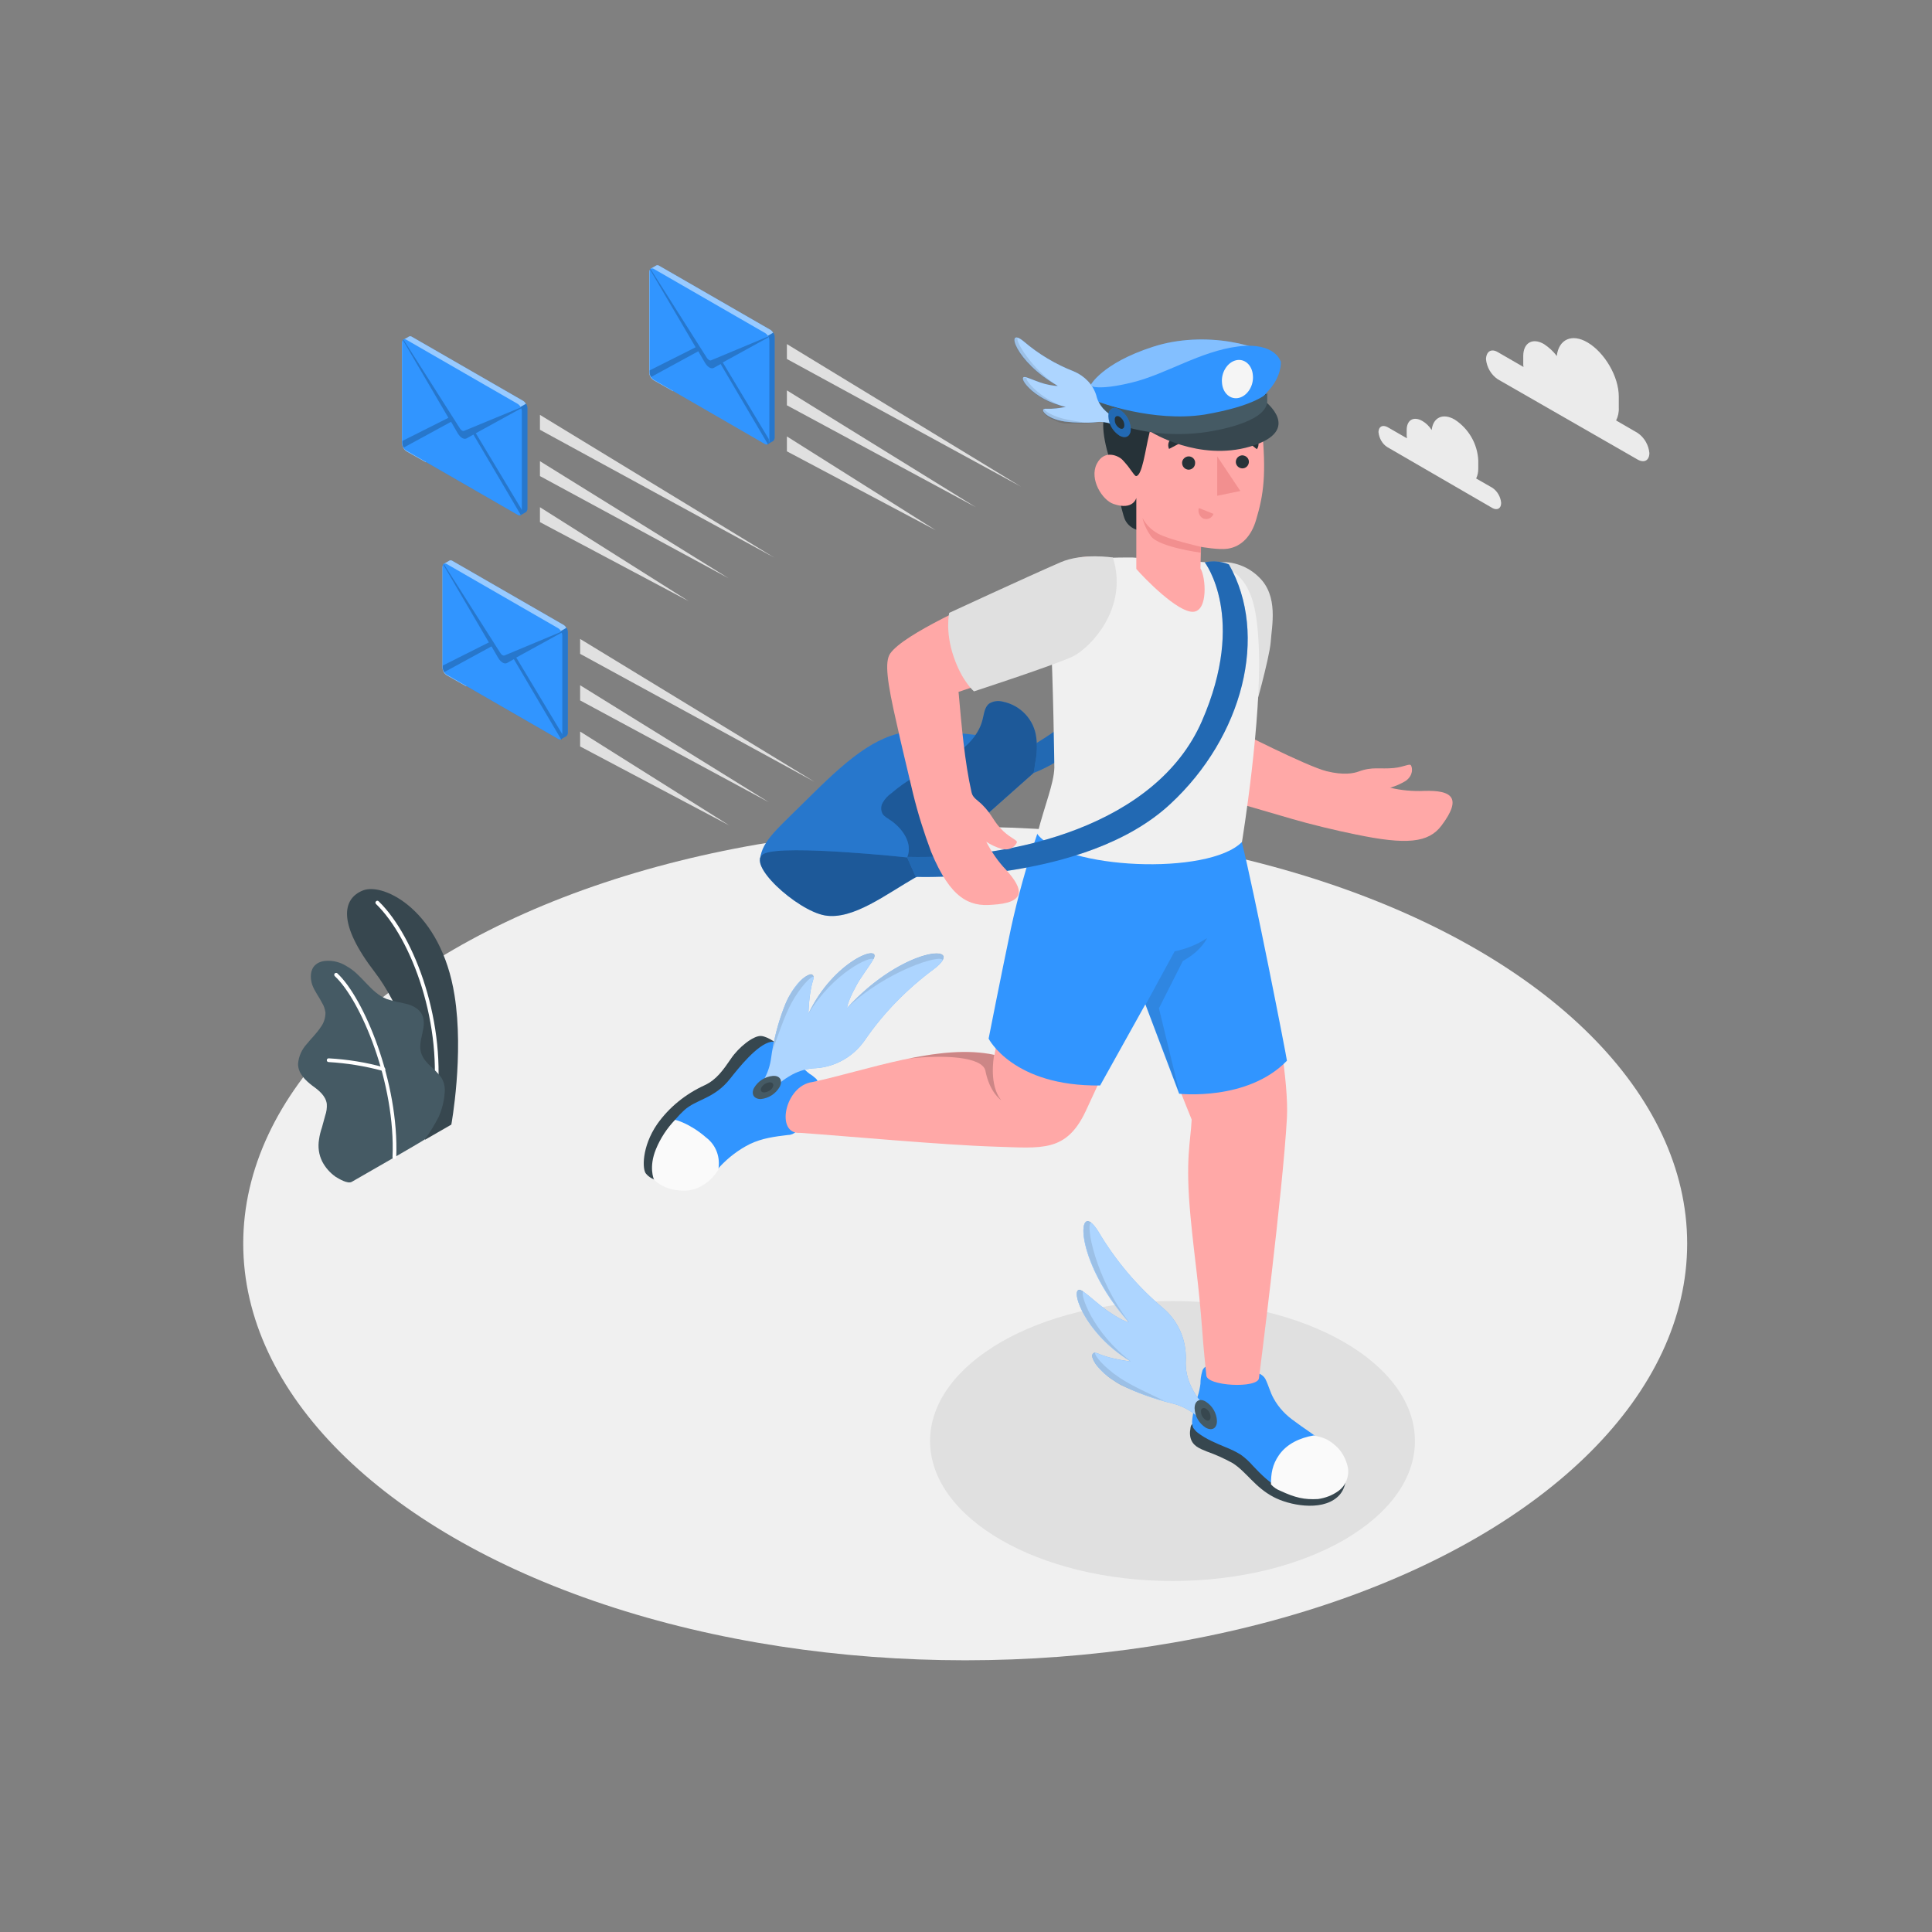 <?xml version="1.0" encoding="utf-8"?>
<!-- Generator: Adobe Illustrator 27.2.0, SVG Export Plug-In . SVG Version: 6.00 Build 0)  -->
<svg version="1.1" id="Calque_1" xmlns="http://www.w3.org/2000/svg" xmlns:xlink="http://www.w3.org/1999/xlink" x="0px" y="0px"
	 viewBox="0 0 726 726" style="enable-background:new 0 0 726 726;" xml:space="preserve">
<rect x="0" y="0" width="726" height="726" fill="#808080" stroke="none"/>
<style type="text/css">
	.st0{fill:#F0F0F0;}
	.st1{fill:#E0E0E0;}
	.st2{fill:#EBEBEB;}
	.st3{fill:#37474F;}
	.st4{fill:#FFFFFF;}
	.st5{fill:#455A64;}
	.st6{fill:#3195FF;}
	.st7{opacity:0.5;fill:#FFFFFF;enable-background:new    ;}
	.st8{opacity:0.2;enable-background:new    ;}
	.st9{fill:#FAFAFA;}
	.st10{opacity:0.6;fill:#FFFFFF;enable-background:new    ;}
	.st11{opacity:0.1;enable-background:new    ;}
	.st12{fill:#FFA8A7;}
	.st13{opacity:0.15;fill:#263238;enable-background:new    ;}
	.st14{opacity:0.3;enable-background:new    ;}
	.st15{opacity:0.4;enable-background:new    ;}
	.st16{fill:#263238;}
	.st17{fill:#F28F8F;}
	.st18{opacity:0.4;fill:#FFFFFF;enable-background:new    ;}
	.st19{fill:#F5F5F5;}
</style>
<g id="freepik--Floor--inject-5">
	<ellipse id="freepik--floor--inject-5" class="st0" cx="362.7" cy="467.3" rx="271.3" ry="156.6"/>
</g>
<g id="freepik--Shadow--inject-5">
	<ellipse id="freepik--shadow--inject-5" class="st1" cx="440.6" cy="541.5" rx="91.1" ry="52.6"/>
</g>
<g id="freepik--Clouds--inject-5">
	<g id="freepik--clouds--inject-5">
		<path class="st2" d="M562.8,132.3l9.7,5.6c-0.1-0.5-0.1-0.8-0.1-1.3v-2.8c0-5,3.5-7,7.8-4.5c1.8,1.2,3.5,2.7,4.8,4.5
			c0.7-6.3,5.7-8.6,11.6-5.1c6.4,3.8,11.7,12.8,11.7,20.3v4.2c0.1,1.7-0.3,3.4-1,4.8l8.1,4.7c2.5,1.7,4.1,4.5,4.4,7.5
			c0,2.8-1.9,3.9-4.4,2.5l-52.6-30.2c-2.5-1.7-4.1-4.5-4.4-7.5C558.5,132,560.4,130.9,562.8,132.3z"/>
		<path class="st2" d="M521.4,160.5l7.3,4.2c0-0.3-0.1-0.6-0.1-1v-2.1c0-3.8,2.6-5.3,5.9-3.4c1.4,0.8,2.6,2,3.5,3.4
			c0.5-4.8,4.3-6.5,8.7-3.9c5.2,3.4,8.5,9.1,8.8,15.3v3.1c0,1.2-0.2,2.5-0.8,3.7l6.1,3.5c1.9,1.3,3.1,3.4,3.3,5.7
			c0,2.1-1.5,2.9-3.3,1.9l-39.5-22.9c-1.9-1.2-3.1-3.4-3.3-5.7C518.1,160.3,519.5,159.5,521.4,160.5z"/>
	</g>
</g>
<g id="freepik--Plants--inject-5">
	<g id="freepik--plants--inject-5">
		<path class="st3" d="M159.7,428.3l9.9-5.7c0,0,4.8-26.2,1.2-48.6c-5-31.6-26.5-42.5-34.4-39.4c-7.8,3.1-9.6,12.5,4.5,30.8
			C149.1,376.1,159.9,398.9,159.7,428.3z"/>
		<path class="st4" d="M163.3,415.7L163.3,415.7c-0.5-0.1-0.7-0.4-0.7-0.8l0,0c4.1-29.6-7.8-62.1-21.3-75.2c-0.3-0.3-0.3-0.7,0-1
			c0.3-0.3,0.7-0.3,1,0l0,0C156,352,168.1,385,164,415.1C163.9,415.4,163.6,415.7,163.3,415.7z"/>
		<path class="st5" d="M132.2,444.1c-1.5,0.9-4.8-1.1-6.1-1.9c-2.1-1.5-3.8-3.4-5-5.7c-1.3-2.6-1.7-5.5-1.2-8.4
			c0.2-1.5,0.6-3,1.1-4.5l1.2-4.4c0.5-1.4,0.7-2.9,0.6-4.4c-0.4-3-3-5.1-5.4-6.8c-2.6-2-5.4-4.6-5.4-8.2c0.2-2.8,1.4-5.4,3.2-7.4
			c1.7-2.1,3.8-4.1,5.3-6.4c1.2-1.6,1.8-3.5,1.8-5.5c-0.2-1.2-0.5-2.4-1.2-3.5c-1.2-2.4-2.9-4.5-3.8-7c-0.8-2.5-0.8-5.6,1.2-7.4
			c1.6-1.5,4-1.7,6.1-1.5c2,0.2,4,0.9,5.7,2c5.7,3.1,8.9,9.9,15,12.3c2.4,0.8,4.8,1.3,7.3,1.8c2.4,0.6,4.9,1.8,6,4.1
			c2.2,4.5-1.9,9.8-0.3,14.5c1.4,4.1,5.4,5.8,7.7,9.4c0.9,1.6,1.3,3.5,1.1,5.4c-0.2,3.1-1,6.3-2.3,9.2c-1.5,2.8-3.1,5.6-5.1,8.3
			C159.6,428.4,132.4,444,132.2,444.1z"/>
		<path class="st4" d="M148.2,435.6L148.2,435.6c-0.4,0-0.7-0.3-0.7-0.7l0,0c1.2-28-12-59-21.6-68c-0.3-0.2-0.4-0.7-0.2-1
			c0.2-0.3,0.7-0.4,1-0.2l0.1,0.1c9.8,9.1,23.2,40.7,22.1,69.1C148.9,435.3,148.6,435.6,148.2,435.6z"/>
		<path class="st4" d="M144,402.4c-0.1,0-0.2,0-0.2,0c-6.7-1.8-13.5-2.9-20.3-3.3c-0.4,0-0.7-0.3-0.7-0.7l0,0c0-0.4,0.3-0.7,0.7-0.7
			c0,0,0,0,0.1,0c7,0.4,14,1.5,20.7,3.4c0.4,0.2,0.5,0.5,0.5,0.9C144.6,402.3,144.3,402.5,144,402.4L144,402.4z"/>
	</g>
</g>
<g id="freepik--Envelopes--inject-5">
	<g id="freepik--Letter--inject-5">
		<path class="st6" d="M196.7,150.7l-42-24.2c-0.3-0.2-0.8-0.2-1.1,0c-0.2,0.2-1.8,1-2,1.2c-0.3,0.3-0.5,0.8-0.5,1.2v37.8
			c0.1,1.1,0.6,2.1,1.5,2.8l7.4,4.2l37.7-21.7C197.5,151.4,197.1,151,196.7,150.7z"/>
		<path class="st7" d="M196.7,150.7l-42-24.2c-0.3-0.2-0.8-0.2-1.1,0c-0.2,0.2-1.8,1-2,1.2c-0.3,0.3-0.5,0.8-0.5,1.2v37.8
			c0.1,1.1,0.6,2.1,1.5,2.8l7.4,4.2l37.7-21.7C197.5,151.4,197.1,151,196.7,150.7z"/>
		<path class="st6" d="M195.6,193.6c0.3-0.2,1.8-1,2.1-1.2c0.3-0.3,0.5-0.8,0.5-1.2v-37.8c0-0.6-0.2-1.2-0.5-1.7L160,173.5
			l34.6,19.9C195,193.7,195.3,193.7,195.6,193.6z"/>
		<path class="st8" d="M195.6,193.6c0.3-0.2,1.8-1,2.1-1.2c0.3-0.3,0.5-0.8,0.5-1.2v-37.8c0-0.6-0.2-1.2-0.5-1.7L160,173.5
			l34.6,19.9C195,193.7,195.3,193.7,195.6,193.6z"/>
		<path class="st6" d="M194.6,193.5l-42-24.2c-0.9-0.6-1.5-1.7-1.5-2.8v-37.8c0-1.1,0.6-1.5,1.5-1.1l42,24.2
			c0.9,0.6,1.5,1.7,1.5,2.8v37.8C196.1,193.5,195.4,193.9,194.6,193.5z"/>
		<path class="st8" d="M196.1,192.4v-0.8l-17.3-28.8l17.1-9.4c0-0.1-0.1-0.2-0.2-0.3l-21.3,8.8c-0.5,0.2-1.1-0.2-1.5-0.8l-21.3-33.5
			l-0.2,0.2l17.1,29.2l-17.3,8.7v0.8c0,0.6,0.2,1.2,0.5,1.7l17.8-9.7l2.5,4.3c1,1.7,2.4,2.5,3.4,1.9l2.5-1.4l17.8,30.2
			C195.9,193.3,196.1,192.9,196.1,192.4z"/>
		<polygon class="st1" points="290.9,209.5 202.9,155.9 202.9,161.5 		"/>
		<polygon class="st1" points="258.8,225.9 202.9,190.6 202.9,190.7 202.9,196.2 		"/>
		<polygon class="st1" points="202.9,173.3 202.9,173.3 202.9,178.9 273.8,217.3 		"/>
	</g>
	<g id="freepik--letter--inject-5">
		<path class="st6" d="M289.6,124l-42-24.2c-0.3-0.2-0.8-0.2-1.1,0c-0.2,0.2-1.8,1-2,1.2c-0.3,0.3-0.5,0.8-0.5,1.2v37.8
			c0,1.1,0.5,2.1,1.5,2.8l7.4,4.2l37.7-21.7C290.4,124.7,290,124.3,289.6,124z"/>
		<path class="st7" d="M289.6,124l-42-24.2c-0.3-0.2-0.8-0.2-1.1,0c-0.2,0.2-1.8,1-2,1.2c-0.3,0.3-0.5,0.8-0.5,1.2v37.8
			c0,1.1,0.5,2.1,1.5,2.8l7.4,4.2l37.7-21.7C290.4,124.7,290,124.3,289.6,124z"/>
		<path class="st6" d="M288.5,166.9c0.3-0.2,1.8-1,2.1-1.2c0.3-0.3,0.5-0.8,0.5-1.2v-37.8c0-0.6-0.2-1.2-0.5-1.7L253,146.8
			l34.6,19.9C287.9,167.1,288.3,167.1,288.5,166.9z"/>
		<path class="st8" d="M288.5,166.9c0.3-0.2,1.8-1,2.1-1.2c0.3-0.3,0.5-0.8,0.5-1.2v-37.8c0-0.6-0.2-1.2-0.5-1.7L253,146.8
			l34.6,19.9C287.9,167.1,288.3,167.1,288.5,166.9z"/>
		<path class="st6" d="M287.5,166.9l-41.9-24.2c-0.9-0.6-1.5-1.7-1.5-2.8v-37.8c0-1.1,0.6-1.5,1.5-1.1l42,24.2
			c0.9,0.6,1.5,1.7,1.5,2.8v37.8C288.9,166.9,288.4,167.3,287.5,166.9z"/>
		<path class="st8" d="M288.9,165.8V165l-17.3-28.8l17.1-9.4c0-0.1-0.1-0.2-0.2-0.3l-21.3,8.9c-0.5,0.2-1-0.2-1.5-0.8L244.4,101
			c-0.1,0.1-0.1,0.1-0.2,0.2l17.2,29.3l-17.3,8.7v0.8c0,0.6,0.2,1.2,0.5,1.7l17.8-9.7l2.5,4.3c1,1.7,2.4,2.5,3.4,1.9l2.5-1.4
			l17.8,30.2C288.9,166.7,289,166.2,288.9,165.8z"/>
		<polygon class="st1" points="383.7,182.9 295.7,129.3 295.7,134.9 		"/>
		<polygon class="st1" points="351.7,199.3 295.7,164 295.7,164 295.7,169.6 		"/>
		<polygon class="st1" points="295.7,146.7 295.7,146.7 295.7,152.3 366.7,190.6 		"/>
	</g>
	<g id="freepik--letter--inject-5_00000084511142634825477860000004128900866585795515_">
		<path class="st6" d="M211.9,234.9l-42-24.2c-0.3-0.2-0.8-0.2-1.1,0c-0.2,0.2-1.8,1-2,1.2c-0.3,0.3-0.5,0.8-0.5,1.2v37.8
			c0,1.1,0.5,2.1,1.5,2.8l7.4,4.2l37.6-21.8C212.7,235.6,212.3,235.2,211.9,234.9z"/>
		<path class="st7" d="M211.9,234.9l-42-24.2c-0.3-0.2-0.8-0.2-1.1,0c-0.2,0.2-1.8,1-2,1.2c-0.3,0.3-0.5,0.8-0.5,1.2v37.8
			c0,1.1,0.5,2.1,1.5,2.8l7.4,4.2l37.6-21.8C212.7,235.6,212.3,235.2,211.9,234.9z"/>
		<path class="st6" d="M210.8,277.8c0.3-0.2,1.8-1,2.1-1.2c0.3-0.3,0.5-0.8,0.5-1.2v-37.8c0-0.6-0.2-1.2-0.5-1.7l-37.7,21.8
			l34.6,19.9C210.1,278,210.5,278,210.8,277.8z"/>
		<path class="st8" d="M210.8,277.8c0.3-0.2,1.8-1,2.1-1.2c0.3-0.3,0.5-0.8,0.5-1.2v-37.8c0-0.6-0.2-1.2-0.5-1.7l-37.7,21.8
			l34.6,19.9C210.1,278,210.5,278,210.8,277.8z"/>
		<path class="st6" d="M209.8,277.7l-42-24.2c-0.9-0.6-1.5-1.7-1.5-2.8V213c0-1.1,0.6-1.5,1.5-1.1l42,24.2c0.9,0.6,1.5,1.7,1.5,2.8
			v37.8C211.3,277.7,210.7,278.2,209.8,277.7z"/>
		<path class="st8" d="M211.3,276.7v-0.8L194,247.1l17.1-9.4c0-0.1-0.1-0.2-0.2-0.3l-21.3,8.9c-0.5,0.2-1.1-0.2-1.5-0.8l-21.3-33.5
			c-0.1,0.1-0.1,0.1-0.2,0.2l17.1,29.2l-17.3,8.7v0.8c0,0.6,0.2,1.2,0.5,1.7l17.8-9.7l2.5,4.3c1,1.7,2.4,2.5,3.4,1.9l2.5-1.4
			l17.8,30.2C211.2,277.5,211.4,277.1,211.3,276.7z"/>
		<polygon class="st1" points="306.1,293.8 218,240.1 218,245.7 		"/>
		<polygon class="st1" points="274.1,310.2 218,274.9 218,274.9 218,280.5 		"/>
		<polygon class="st1" points="218,257.5 218,257.6 218,263.2 289,301.5 		"/>
	</g>
</g>
<g id="freepik--Character--inject-5">
	<g id="freepik--character--inject-5">
		<path class="st3" d="M505.9,552.7c0.1,3.5-0.4,7.4-3.5,10c-6.2,5.3-18.1,2.9-23.9-0.2c-7-3.7-10.1-9.4-15.3-12.7
			c-3.1-1.7-6.4-3.2-9.8-4.4c-2.7-1.1-5.4-2.1-6.1-5.4c-0.2-1-0.2-2,0-2.9c0-0.4,0.1-0.8,0.2-1.2c0.2-0.5,0.6-0.9,1.1-1.3
			c2.1-1.7,4.9-2.1,7.6-2.4c1.8-0.2,3.7-0.3,5.5-0.2c2.1,0.3,4.1,1,5.9,1.9l6.8,3.2l13.4,6.5L505.9,552.7z"/>
		<path class="st6" d="M452.1,514.5c1.6-2.4,5.1-1.4,7.7-1.2c3.4,0.3,6.8,0.9,10.1,1.7c2,0.5,4.6,1.3,5.6,3.2c1.2,2.4,1.8,5,3.1,7.3
			c1.9,3.5,4.7,6.4,7.9,8.6c3.1,2.4,6.5,4.4,9.5,6.9c1.8,1.5,3.4,3.1,4.8,5c1.5,1.8,2.7,3.8,3.4,6.1c0.6,2.4,0.5,5.8-1.3,7.5
			c-2,1.7-4.5,2.8-7.1,2.9c-5,0.3-10-0.8-14.5-3c-4.1-2.1-7.4-5.4-10.5-8.7c-1.4-1.6-2.9-3-4.6-4.2c-1.8-1.1-3.7-2-5.7-2.8
			c-3.6-1.5-7.3-3-10.4-5.4c-0.7-0.5-1.2-1.2-1.7-1.8c-0.4-0.9-0.5-1.9-0.4-2.9c0.3-3.1,1.1-6.1,2.1-9.1c0.5-1.5,0.8-3.1,1-4.6
			c0-1.6,0.2-3.1,0.7-4.8C451.8,515.1,451.9,514.8,452.1,514.5z"/>
		<path class="st9" d="M481.1,560.2c-1.3-0.5-2.5-1.3-3.5-2.4c0-4.1,0.5-7.4,3-11c3-4.3,7.9-6.5,13.1-7.4c3.5,0.8,5.1,1.2,8,3.7
			c2.5,2.1,4.1,5.1,4.8,8.3c0.6,3.4-0.8,6.9-3.6,8.9c-2.2,1.6-4.8,2.6-7.6,3C490.1,563.6,486.7,562.8,481.1,560.2z"/>
		<path class="st6" d="M453.5,528.3c0,0-3.1-0.9-6.4-8.4c-1.2-2.9-1.7-6-1.5-9.1c0.2-7.4-2.9-14.5-8.6-19.3
			c-9.6-8.1-17.8-17.8-24.2-28.6c-8.4-13.7-9.7,10.4,11.4,34c0,0-2-0.2-7.7-4.1c-3.3-2.2-6.4-5.3-9.4-7.4
			c-6.1-4.5-1.2,14.8,17.8,26.2c0,0-7.4-0.8-12.1-2.9s-2.6,5.8,8.5,11.7c6.1,3.1,12.7,5.4,19.3,7c3.3,0.8,6.4,2.4,9,4.6l2.5,2.1
			L453.5,528.3z"/>
		<path class="st10" d="M453.5,528.3c0,0-3.1-0.9-6.4-8.4c-1.2-2.9-1.7-6-1.5-9.1c0.2-7.4-2.9-14.5-8.6-19.3
			c-9.6-8.1-17.8-17.8-24.2-28.6c-8.4-13.7-9.7,10.4,11.4,34c0,0-2-0.2-7.7-4.1c-3.3-2.2-6.4-5.3-9.4-7.4
			c-6.1-4.5-1.2,14.8,17.8,26.2c0,0-7.4-0.8-12.1-2.9s-2.6,5.8,8.5,11.7c6.1,3.1,12.7,5.4,19.3,7c3.3,0.8,6.4,2.4,9,4.6l2.5,2.1
			L453.5,528.3z"/>
		<path class="st11" d="M424.3,496.8c-12.5-16-16.7-37.2-14.2-37.4C404.5,455.1,405.8,476.2,424.3,496.8z"/>
		<path class="st11" d="M407.1,485.3c-6.1-4.5-1.2,14.8,17.8,26.2C410.6,500.8,405.6,486,407.1,485.3z"/>
		<path class="st11" d="M437.5,526.4c-5.4-2.6-12-5.5-16.8-8.7c-6.1-4.1-9.5-8.4-9.2-9.4c-0.1,0-0.2,0-0.2,0c-0.1,0-0.2,0.1-0.3,0.1
			l-0.2,0.2c-0.1,0.1-0.1,0.1-0.2,0.2c0,0.1-0.1,0.2-0.1,0.2l-0.1,0.2c0,0.1,0,0.2,0,0.2s0,0.2,0,0.3c0,0.2,0,0.2,0,0.3
			c0,0.2,0.1,0.3,0.2,0.4l0.1,0.3c0.1,0.2,0.2,0.4,0.2,0.5l0.2,0.3c0.2,0.3,0.3,0.6,0.5,0.9l0.1,0.1c0.2,0.3,0.4,0.6,0.6,0.8
			l0.3,0.3l0.6,0.7l0.4,0.4c0.2,0.2,0.5,0.5,0.7,0.7l0.5,0.5c0.2,0.2,0.5,0.5,0.8,0.7l0.5,0.5l0.9,0.7c0.2,0.2,0.4,0.3,0.6,0.4
			c0.2,0.2,0.8,0.5,1.2,0.8l0.5,0.4c0.6,0.4,1.2,0.7,1.8,1.1C426.5,522.9,431.9,525,437.5,526.4z"/>
		<path class="st12" d="M429.6,316l36.1,1.2c0,0,19.3,76.6,17.9,102.8c-1.5,27.4-10.5,97.8-10.5,97.8c-0.2,4.1-20,3.1-19.8-1.1
			c0,0-1.2-11.4-1.5-16.4c-1.5-19.6-2.8-26.1-4.4-42.8c-2.1-22.1,0-28.2,0.4-36.8c0,0-20-49.1-28.2-76.3
			C414.8,328.5,426.7,321.9,429.6,316z"/>
		<path class="st5" d="M453.1,526.7c2.5,1.6,4.1,4.3,4.2,7.3c0,2.7-1.8,3.8-4.2,2.5c-2.5-1.6-4.1-4.3-4.2-7.3
			C448.9,526.4,450.8,525.3,453.1,526.7z"/>
		<path class="st3" d="M453.1,529.3c1.1,0.7,1.8,1.9,1.8,3.2c0,1.2-0.8,1.7-1.8,1.1c-1.1-0.7-1.8-1.9-1.8-3.2
			C451.2,529.3,452.1,528.8,453.1,529.3z"/>
		<path class="st3" d="M247.3,443.6c-1.8-0.3-3.4-1.2-4.5-2.5c-1.5-1.5-1.7-10.1,4.1-18.6c4.5-6.4,10.7-11.4,17.9-14.7
			c4.5-2.1,7-5.8,9.9-10c2.8-4.2,8.4-8.7,11.3-8.5c2.8,0.2,6.8,3.5,6.8,3.5L247.3,443.6z"/>
		<path class="st6" d="M299.8,423.2l-0.1,0.5c-0.1,0.5-0.2,1.1-0.5,1.5c-0.8,0.8-1.9,1.3-3.1,1.3c-5,0.6-9.7,1.2-14.3,3.4
			c-4.2,2.1-8,5-11.2,8.4c-1.2,1.4-2.6,2.8-4,4.1c-1.5,1.3-3.3,1.8-5.1,2.8c-1.2,0.7-2.5,1.2-3.9,1.4c-1.2,0.2-2.3,0.3-3.5,0.2
			c-2.6-0.2-5.1-1.3-6.8-3.2c-1-1.1-1.5-2.4-1.6-3.8c-0.2-4.5,2.8-14.6,11.3-22.5c4.6-4.3,11.4-4.3,17.4-12
			c3.1-3.9,10.1-12.8,15.3-13.8c2.4-0.5,6.3,3.3,7.7,4.9c2.1,2.4,4.3,5.2,6.8,7.1c0.9,0.5,1.7,1.2,2.5,1.9c2.4,2.8-2.5,4.5-3.9,6.1
			C300.1,414.6,300.3,419.4,299.8,423.2z"/>
		<path class="st12" d="M305.3,406.6c20.3-4.3,47.8-14.7,68.4-10.2c5.9-31.9,13.1-62.8,22.9-92.6c13.3-2.9,26.5-5.7,39.9-8.6
			c4.8,19.3,7.5,35,0.4,54.9c-7.7,21.4-19.3,46.8-28.9,67.4c-7.3,15.6-16.6,13.9-33.6,13.4c-19.9-0.6-56.5-4-73.7-5.2
			C291.2,426.4,294.9,407.9,305.3,406.6z"/>
		<path class="st8" d="M373.6,396.4c-9.7-2.1-20.9-0.9-32.2,1.4c13-1.5,27.8-0.8,28.9,4.6c1.6,8.2,5.9,11,5.9,11
			C371.7,407.9,373.3,397.7,373.6,396.4z"/>
		<path class="st9" d="M253.7,420.8c0,0,5.4,1.2,11.7,6.7c3.7,2.8,5.4,7.5,4.5,12.1c0,0-4.8,8.5-14,7.8c-7.5-0.5-10.2-4.3-10.2-4.3
			s-2-4.5,0.8-11.3C248.2,427.7,250.6,424,253.7,420.8z"/>
		<path class="st6" d="M289.9,410.9c0,0,0.6-3.1,7.8-7.1c2.8-1.5,5.8-2.3,8.9-2.4c7.4-0.5,14.1-4.4,18.3-10.4
			c7.1-10.4,16-19.4,26.1-26.9c12.8-9.7-11.4-8.7-32.7,14.7c0,0,0-2,3.3-8.1c1.8-3.5,4.7-7,6.5-10.1c3.8-6.4-14.8,0.2-24.3,20.3
			c0,0,0.1-7.4,1.7-12.4c1.6-4.8-6-2.1-10.7,9.6c-2.5,6.4-4.2,13.1-5.1,19.9c-0.5,3.4-1.8,6.6-3.7,9.4l-1.8,2.6L289.9,410.9z"/>
		<path class="st10" d="M289.9,410.9c0,0,0.6-3.1,7.8-7.1c2.8-1.5,5.8-2.3,8.9-2.4c7.4-0.5,14.1-4.4,18.3-10.4
			c7.1-10.4,16-19.4,26.1-26.9c12.8-9.7-11.4-8.7-32.7,14.7c0,0,0-2,3.3-8.1c1.8-3.5,4.7-7,6.5-10.1c3.8-6.4-14.8,0.2-24.3,20.3
			c0,0,0.1-7.4,1.7-12.4c1.6-4.8-6-2.1-10.7,9.6c-2.5,6.4-4.2,13.1-5.1,19.9c-0.5,3.4-1.8,6.6-3.7,9.4l-1.8,2.6L289.9,410.9z"/>
		<path class="st11" d="M318.4,378.7c14.7-14,35.4-20.3,35.8-17.9C357.9,354.9,337.1,358.3,318.4,378.7z"/>
		<path class="st11" d="M328.2,360.5c3.8-6.4-14.8,0.2-24.3,20.3C313.1,365.5,327.3,359,328.2,360.5z"/>
		<path class="st11" d="M290.3,394.7c2.1-5.6,4.3-12.5,7-17.6c3.5-6.4,7.4-10.3,8.5-10.1c0-0.1,0-0.1-0.1-0.2c0-0.1-0.1-0.2-0.1-0.3
			c0-0.1-0.1-0.1-0.2-0.2c-0.1-0.1-0.1-0.1-0.2-0.2c-0.1,0-0.2-0.1-0.2-0.1c-0.1,0-0.2,0-0.2,0h-0.2l-0.3,0.1l-0.3,0.1l-0.4,0.2
			l-0.3,0.2l-0.5,0.3l-0.3,0.2c-0.3,0.2-0.5,0.4-0.8,0.6l-0.1,0.1c-0.2,0.2-0.5,0.5-0.8,0.8l-0.3,0.3c-0.2,0.2-0.4,0.5-0.6,0.7
			c-0.2,0.2-0.2,0.3-0.4,0.5l-0.6,0.8l-0.4,0.5l-0.6,0.8l-0.4,0.6c-0.2,0.3-0.4,0.6-0.6,1l-0.4,0.6c-0.2,0.4-0.5,0.8-0.6,1.2
			c-0.1,0.2-0.2,0.4-0.3,0.6c-0.3,0.6-0.6,1.3-0.8,2C292.7,383.5,291.2,389.1,290.3,394.7z"/>
		<path class="st5" d="M283.3,408.9c1.5-2.6,4.1-4.3,7.1-4.6c2.7-0.2,3.8,1.7,2.6,4.1c-1.5,2.6-4.1,4.3-7.1,4.6
			C283.3,413,282.2,411.2,283.3,408.9z"/>
		<path class="st3" d="M286.1,408.7c0.7-1.2,1.8-1.8,3.1-2c1.2,0,1.7,0.8,1.2,1.8c-0.6,1.2-1.8,1.8-3.1,2
			C286,410.6,285.6,409.7,286.1,408.7z"/>
		<path class="st6" d="M389.8,313.3c-4,11.7-7.3,23.6-9.9,35.5c-3.8,18.1-8.4,41.5-8.4,41.5s9.1,18,41.9,17.6l17-30.5l12.7,33.6
			c0,0,25.7,2.9,40.5-12.4c-0.2-1.9-12.5-64.7-17-82.3L389.8,313.3z"/>
		<path class="st13" d="M430.5,377.5l10.9-20c4.3-0.9,8.4-2.5,12.2-5c0,0-2.1,4.8-9.1,8.6c-0.6,1.1-9,17.8-9,17.8l7.8,32.1
			L430.5,377.5z"/>
		<path class="st6" d="M385.5,281.6c0,0,20.7-11.4,29.1-23.6l6.7,7.3c0,0-15.7,18.6-33,25.2L385.5,281.6z"/>
		<path class="st14" d="M385.5,281.6c0,0,20.7-11.4,29.1-23.6l6.7,7.3c0,0-15.7,18.6-33,25.2L385.5,281.6z"/>
		<path class="st6" d="M285.6,322.7c1.1-7.1,5.9-10.6,20-24.6c14.2-14,25.4-23.1,38.6-23.3c13.2-0.2,39.4,2.5,41.4,6.8
			c2,4.4-41.4,48-41.4,48L285.6,322.7z"/>
		<path class="st8" d="M285.6,322.7c1.1-7.1,5.9-10.6,20-24.6c14.2-14,25.4-23.1,38.6-23.3c13.2-0.2,39.4,2.5,41.4,6.8
			c2,4.4-41.4,48-41.4,48L285.6,322.7z"/>
		<polygon class="st6" points="344.2,329.6 388.3,290.5 385.5,281.6 340.9,322.1 		"/>
		<polygon class="st15" points="344.2,329.6 388.3,290.5 385.5,281.6 340.9,322.1 		"/>
		<path class="st6" d="M388.3,290.5c0.4-0.3,0.6-3.8,0.8-4.3c0.6-3,0.7-6.1,0.3-9.1c-0.8-6.6-5.8-12-12.4-13.4
			c-1.8-0.5-3.7-0.3-5.3,0.7c-1.8,1.4-1.9,3.9-2.5,6.1c-1.4,5.6-5.8,10-10.5,13.1c-4.8,3.1-10.2,5.3-15.1,8.3
			c-3.1,1.8-6,3.9-8.7,6.2c-1.3,0.9-2.4,2.1-3.2,3.5s-0.8,3.1,0.1,4.5c0.6,0.7,1.5,1.3,2.3,1.8c4.6,2.9,9.1,8.7,6.8,14.3l3.3,7.5
			L388.3,290.5z"/>
		<path class="st15" d="M388.3,290.5c0.4-0.3,0.6-3.8,0.8-4.3c0.6-3,0.7-6.1,0.3-9.1c-0.8-6.6-5.8-12-12.4-13.4
			c-1.8-0.5-3.7-0.3-5.3,0.7c-1.8,1.4-1.9,3.9-2.5,6.1c-1.4,5.6-5.8,10-10.5,13.1c-4.8,3.1-10.2,5.3-15.1,8.3
			c-3.1,1.8-6,3.9-8.7,6.2c-1.3,0.9-2.4,2.1-3.2,3.5s-0.8,3.1,0.1,4.5c0.6,0.7,1.5,1.3,2.3,1.8c4.6,2.9,9.1,8.7,6.8,14.3l3.3,7.5
			L388.3,290.5z"/>
		<path class="st6" d="M344.2,329.6C333,336,320.5,345.8,310,344c-10.5-1.8-30.5-19.9-22.7-23.3s53.6,1.5,53.6,1.5L344.2,329.6z"/>
		<path class="st15" d="M344.2,329.6C333,336,320.5,345.8,310,344c-10.5-1.8-30.5-19.9-22.7-23.3s53.6,1.5,53.6,1.5L344.2,329.6z"/>
		<path class="st12" d="M485.4,307.7c6.8,2,16.7,4.4,24.2,5.9c18.8,3.9,27.2,3.2,32.1-3.4c7.9-10.5,3.8-13.3-6.5-13
			c-4.3,0.2-8.7-0.2-12.8-1.2c2.1-0.6,4.1-1.5,5.9-2.6c2.8-2.1,2.5-4.8,1.9-5.8c-0.5-0.8-2.5,0.6-6.4,1c-5.1,0.5-8.1-0.6-13.2,1.3
			c-1.9,0.7-5.6,1.5-12.1-0.1c-7.6-1.9-34.5-15.7-34.5-15.7l-9.2,24.8C454.8,298.8,475.3,304.7,485.4,307.7z"/>
		<path class="st12" d="M453.5,211.4c8.7-0.5,20.3,3.9,23.2,14.3c3.3,12-6.4,41.4-6.4,41.4L453.5,211.4z"/>
		<path class="st1" d="M457.4,211.3c5.8-0.6,11.6,1.5,15.7,5.6c7.4,7.1,4.8,18.3,4.4,24.4c-0.5,6.2-6.4,27-6.4,27L457.4,211.3z"/>
		<path class="st0" d="M404,211c-5.1,1.7-10.3,6.8-9.3,25.1c1.1,19.5,1.5,52.4,1.5,52.4c-0.2,6-3.5,13.7-6.4,24.9
			c9.9,13.2,64.2,15.8,76.9,3c0,0,7.6-46.2,6.3-73.9c-0.8-16.8-3.5-29.2-19.5-31.2l-27.9-1.8C425.6,209.5,409.1,209.3,404,211z"/>
		<path class="st16" d="M418.2,175.7c0,0,3.2,16.9,4.6,19.7c0.9,1.8,2.5,3.1,4.4,3.7v-11.8L418.2,175.7z"/>
		<path class="st16" d="M423.1,151.7c-2.5-0.4-5.1,0.5-6.9,2.3c-3,3-1.6,12.4,1.9,21.8l6.8,0.9L423.1,151.7z"/>
		<path class="st12" d="M426.9,176.6c-1.4,0.8-3.2-1.8-4.9-3.6c-1.6-1.8-7.1-4.3-9.9,1.4c-2.8,5.7,2.1,13.6,6.4,15
			c7.4,2.5,8.5-2.3,8.5-2.3v26.7c3.1,3.6,15.5,16.3,21.3,16.1s4.8-13.2,2.8-16.3l0.2-8.1c0,0,6.7,1.2,10,0.7c5.4-0.8,9-5,10.7-10.8
			c2.8-9.4,4-17,2.1-35.7c-2.1-20.4-25.8-21.1-38.7-13.3C422.3,154.2,426.9,176.6,426.9,176.6z"/>
		<path class="st16" d="M426.9,178.9c-0.7,0-3.2-4.4-4.8-5.9c-2.3-2.1,1.1-21,1.1-21.3s-0.4-1.4-0.4-1.9c0-1.1,0.2-2.1,0.6-3.1
			c0.8-2,2.1-3.8,3.8-5.1c2.9-2.1,6.3-3.5,9.9-4c3.8-0.7,7.5-1.2,11.4-1.5c4.8-0.5,9.6-0.5,14.3,0.3c1.5,0.2,3,0.7,4.4,1.4
			c1.4,0.7,2.6,1.5,3.8,2.5c2.3,1.8,3.9,4.5,4.6,7.3c0.8,2.8-1.5,4.1-4,4.8c0,0-2.5,2.1-11.2,3.1c-8.7,0.9-22.2-0.6-24-0.9
			c-2.5-0.4-3.1,2-4.6,8.7C430.4,169,429.2,178.9,426.9,178.9z"/>
		<path class="st17" d="M451.4,205.5c0,0-12.1-2.7-16.3-5c-2.5-1.4-4.5-3.4-5.8-5.9c0.6,2.5,1.7,4.8,3.2,6.9
			c3,4.1,18.8,6.2,18.8,6.2V205.5z"/>
		<path class="st16" d="M449.1,174c0,1.4-1.1,2.5-2.5,2.5l0,0c-1.4-0.1-2.4-1.2-2.4-2.6c0-1.3,1.2-2.4,2.5-2.4
			C448.1,171.5,449.2,172.7,449.1,174L449.1,174L449.1,174z"/>
		<path class="st16" d="M444.6,165.9l-5.3,2.8c-0.7-1.5-0.2-3.3,1.3-4.1c1.4-0.8,3.1-0.2,3.9,1.2
			C444.5,165.9,444.6,165.9,444.6,165.9z"/>
		<path class="st17" d="M450.5,190.9l5.5,2.2c-0.5,1.5-2.1,2.3-3.7,1.8c-0.1,0-0.1,0-0.2-0.1C450.8,194.2,450,192.4,450.5,190.9z"/>
		<path class="st16" d="M472.3,168.8l-4.8-3.8c0.9-1.3,2.8-1.6,4.1-0.6l0.1,0.1C473.1,165.5,473.3,167.4,472.3,168.8z"/>
		<path class="st16" d="M469.3,173.7c-0.1,1.3-1.2,2.4-2.6,2.3c-1.3-0.1-2.4-1.2-2.3-2.6c0.1-1.3,1.2-2.3,2.5-2.3
			C468.3,171.2,469.4,172.3,469.3,173.7z"/>
		<polygon class="st17" points="457.4,171.5 457.4,186.3 466.1,184.5 		"/>
		<path class="st6" d="M452.7,211.3c0,0,16,20.7-1.1,59.8C434.5,310.1,381,323,340.9,322l3.3,7.5c0,0,63.5,2.5,95.6-27.4
			c27.2-25.2,37.1-63.5,22-90C461.8,212.2,458.4,210.2,452.7,211.3z"/>
		<path class="st14" d="M452.7,211.3c0,0,16,20.7-1.1,59.8C434.5,310.1,381,323,340.9,322l3.3,7.5c0,0,63.5,2.5,95.6-27.4
			c27.2-25.2,37.1-63.5,22-90C461.8,212.2,458.4,210.2,452.7,211.3z"/>
		<path class="st12" d="M378,326.8c-3-3.1-5.4-6.7-7.4-10.5c1.8,1.2,3.8,2.1,5.8,2.7c3.4,0.8,5.2-1.2,5.7-2.4c0.3-0.9-2.1-1.5-5-4.2
			c-3.8-3.5-4.1-6.2-8.1-10.1c-1.5-1.5-3.5-2.5-3.9-4.5c-2.6-11.4-3.8-25.4-4.9-37.8l35.3-12c0,0,7.7-2.2,15-10.4
			c8.1-9.1,11-20.2,3.1-28c-3.6-0.8-7.4-0.5-10.9,0.7c-7.4,2.8-13.3,5.4-24.9,10.9c-10.2,4.8-38.1,16.9-43.3,24.4
			c-2.1,3.1-1.2,10.5,2.5,26.5l0,0c1.7,7.8,3.9,16.7,6.1,26.1c1.8,7.4,4.1,14.7,6.8,21.9c7.3,17.7,14.5,20.6,22.8,19.9
			C385.5,339.3,384.9,334.4,378,326.8z"/>
		<path class="st1" d="M418.2,209.5c0,0-11.4-1.8-19.7,1.8c-13.3,5.8-41.8,19-41.8,19s-1.6,6.8,1.6,16.3c3.2,9.5,7.7,13.2,7.7,13.2
			s30.7-10,37.3-13.2C409.8,243.3,424.2,228.5,418.2,209.5z"/>
		<path class="st3" d="M432.7,162.4c0,0,17.7,11.1,37.1,5.4c20.4-6.1,5.2-17.3,5.2-17.3L432.7,162.4z"/>
		<path class="st6" d="M481.3,136.1c-6.2-6.4-28.5-12.1-48-5.8s-23.6,14.6-23.6,14.6c8.4,4.3,18,5.8,27.3,4.5
			C452.9,147.1,481.3,136.1,481.3,136.1z"/>
		<path class="st18" d="M481.3,136.1c-6.2-6.4-28.5-12.1-48-5.8s-23.6,14.6-23.6,14.6c8.4,4.3,18,5.8,27.3,4.5
			C452.9,147.1,481.3,136.1,481.3,136.1z"/>
		<path class="st6" d="M412.7,151c-1.3-1.8-2.3-3.9-3.1-6.1c0,0,2.5,2.1,15.9-1.2c12.7-3.1,25.5-11.7,39.7-13.5
			c14.2-1.8,16.1,5.8,16.1,5.8s0.5,5.6-5.2,11.4c0,0-5.6,9.1-22.3,11C437.2,160.3,412.7,151,412.7,151z"/>
		<path class="st19" d="M459.2,143.9c0.3,3.9,3.2,6.4,6.4,5.6s5.6-4.6,5.2-8.5c-0.3-3.9-3.2-6.4-6.4-5.6
			C461.2,136.2,458.8,140,459.2,143.9z"/>
		<path class="st5" d="M412.7,151l0.4,2.7c0.2,1.6,0.5,3,1.4,3.8c12.4,5.1,25.9,6.8,39.2,4.8c11.8-1.9,17.4-4.8,19.8-6.8
			c2.4-2.1,2.7-3.6,2.7-5.2v-2.6c0,0-4.2,4.8-23.6,8.1C433.2,158.8,412.7,151,412.7,151z"/>
		<path class="st6" d="M419.6,157c0,0-1.8,0-5.1-3.5c-1.2-1.4-2.1-3-2.5-4.8c-1.2-4.1-4.4-7.4-8.4-9.1c-6.9-2.7-13.3-6.5-18.9-11.3
			c-7.2-6-3.4,7.6,12.8,16.7c0,0-1.2,0.2-5.1-0.8c-2.2-0.6-4.6-1.7-6.7-2.4c-4.2-1.3,2.1,8.4,14.8,11.1c-2.4,0.5-4.8,0.8-7.3,0.7
			c-3-0.3-0.4,3.7,6.9,4.8c4,0.5,8.1,0.6,12,0.2c2-0.2,4,0.1,5.9,0.8l1.8,0.7L419.6,157z"/>
		<path class="st10" d="M419.6,157c0,0-1.8,0-5.1-3.5c-1.2-1.4-2.1-3-2.5-4.8c-1.2-4.1-4.4-7.4-8.4-9.1c-6.9-2.7-13.3-6.5-18.9-11.3
			c-7.2-6-3.4,7.6,12.8,16.7c0,0-1.2,0.2-5.1-0.8c-2.2-0.6-4.6-1.7-6.7-2.4c-4.2-1.3,2.1,8.4,14.8,11.1c-2.4,0.5-4.8,0.8-7.3,0.7
			c-3-0.3-0.4,3.7,6.9,4.8c4,0.5,8.1,0.6,12,0.2c2-0.2,4,0.1,5.9,0.8l1.8,0.7L419.6,157z"/>
		<path class="st11" d="M397.5,145.1c-10-6.5-16.3-17.5-15-18C378.6,125.8,383.3,137.2,397.5,145.1z"/>
		<path class="st11" d="M385.8,142c-4.2-1.3,2.1,8.4,14.8,11.1C390.7,149.9,385,142.7,385.8,142z"/>
		<path class="st11" d="M410.4,159c-3.7-0.3-7.4-0.8-11-1.7c-4.1-1.1-6.8-2.8-6.9-3.5h-0.1l-0.2,0.1c-0.1,0.1-0.1,0.2-0.1,0.2
			c0,0.1,0,0.1,0,0.2c0,0.1,0,0.1,0,0.2c0,0.1,0,0.1,0,0.2v0.2c0,0.1,0.1,0.2,0.1,0.2l0.1,0.2l0.2,0.2l0.2,0.2l0.2,0.2l0.2,0.2
			c0.2,0.2,0.3,0.2,0.5,0.4h0.1c0.2,0.2,0.3,0.2,0.5,0.4l0.2,0.2l0.5,0.2l0.3,0.2l0.5,0.2l0.4,0.2l0.5,0.2l0.4,0.2l0.6,0.2l0.4,0.2
			l0.8,0.2l0.4,0.1c0.4,0.1,0.8,0.2,1.2,0.2C403.7,159.1,407,159.3,410.4,159z"/>
		<path class="st6" d="M420.7,153.9c2.5,1.6,4.1,4.3,4.2,7.3c0,2.7-1.8,3.8-4.2,2.5c-2.5-1.6-4.1-4.3-4.2-7.3
			C416.5,153.6,418.4,152.5,420.7,153.9z"/>
		<path class="st14" d="M420.7,153.9c2.5,1.6,4.1,4.3,4.2,7.3c0,2.7-1.8,3.8-4.2,2.5c-2.5-1.6-4.1-4.3-4.2-7.3
			C416.5,153.6,418.4,152.5,420.7,153.9z"/>
		<path class="st16" d="M420.7,156.6c1.1,0.7,1.8,1.9,1.8,3.2c0,1.2-0.8,1.7-1.8,1.1c-1.1-0.7-1.8-1.8-1.8-3.1
			C418.8,156.5,419.7,156,420.7,156.6z"/>
	</g>
</g>
</svg>
